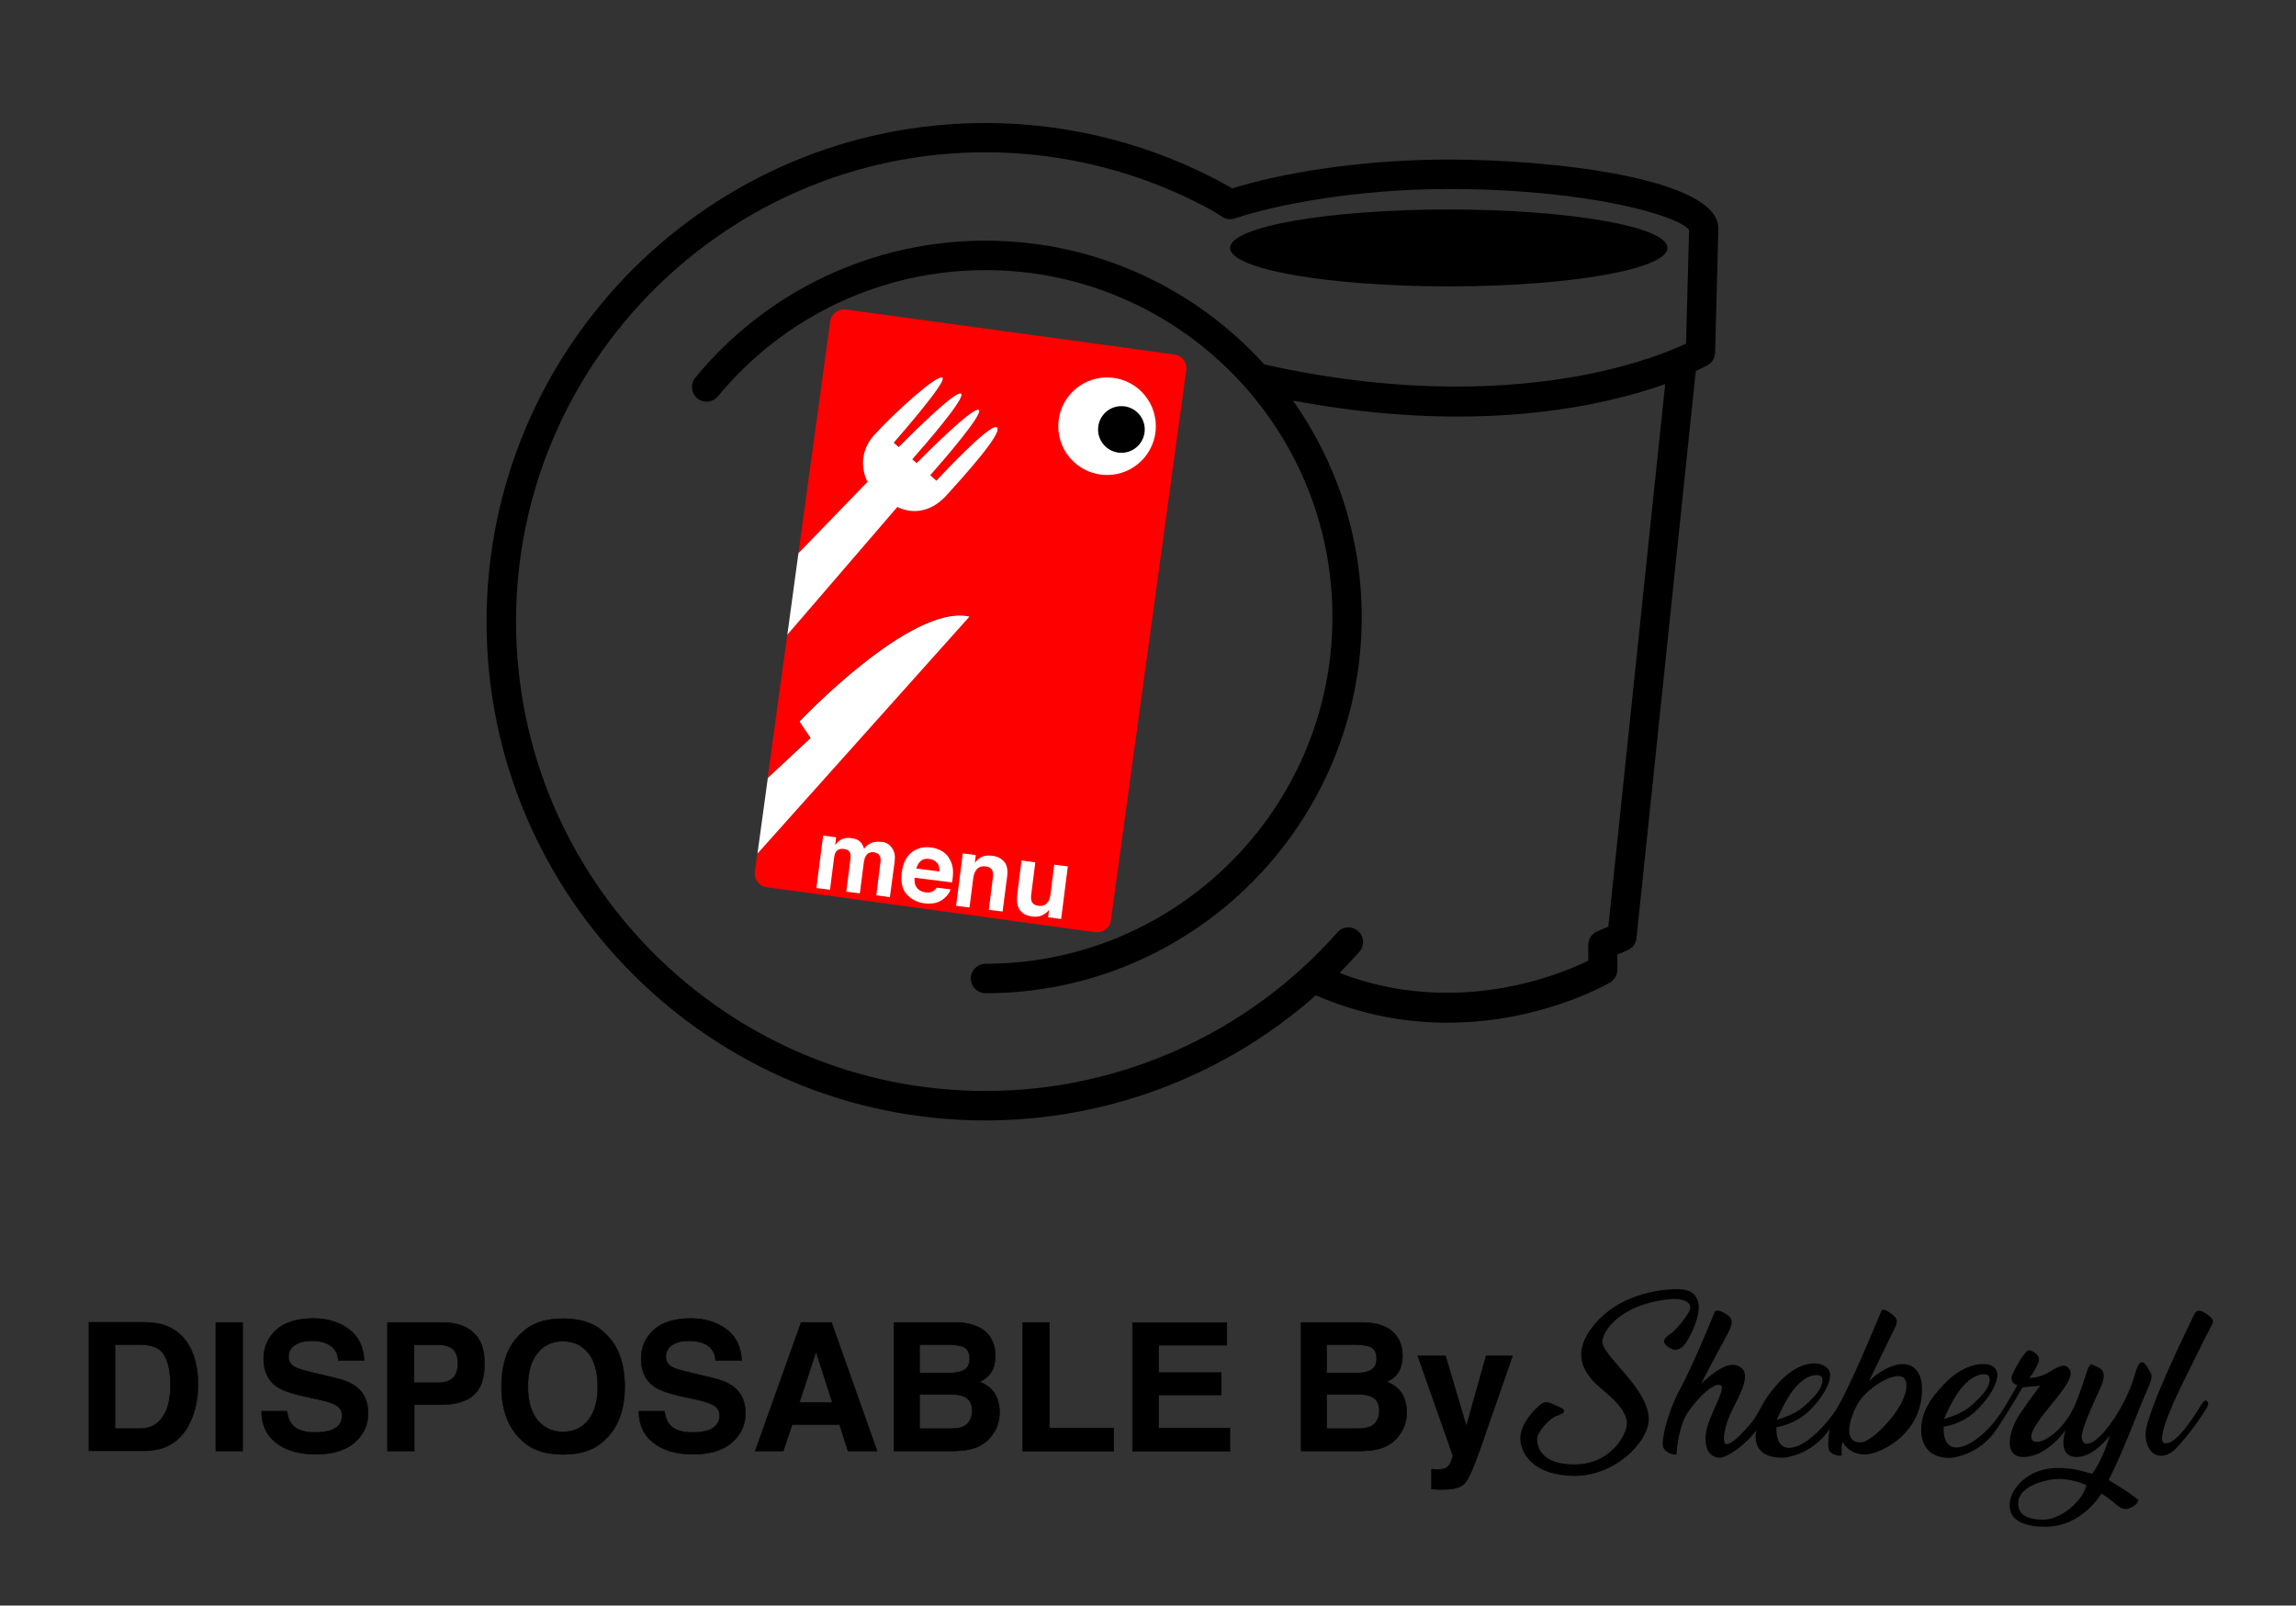 <?xml version="1.0" encoding="utf-8"?>
<!-- Generator: Adobe Illustrator 27.0.0, SVG Export Plug-In . SVG Version: 6.00 Build 0)  -->
<svg version="1.1" id="Layer_1" xmlns="http://www.w3.org/2000/svg" xmlns:xlink="http://www.w3.org/1999/xlink" x="0px" y="0px"
	 viewBox="0 0 1200 839.3" style="enable-background:new 0 0 1200 839.3;" xml:space="preserve">
<rect x="0" y="0" width="1200" height="839.3" fill="#333333" stroke="none"/>
<style type="text/css">
	.st0{fill:#FF0000;}
	.st1{fill:#FFFFFF;}
	.st2{stroke:#000000;stroke-width:0.25;stroke-miterlimit:10;}
</style>
<g>
	<path d="M757.2,83.4c-48,0-89.2,7.6-113.2,15.1l-1.1-0.7c-0.1-0.1-0.3-0.2-0.5-0.3c-38.7-21.7-82.7-33.2-127.4-33.2
		c-143.8,0-260.7,117-260.7,260.7s117,260.7,260.7,260.7c63.9,0,125.3-23.5,172.7-65.4c24.5,10.6,47.9,14.3,68.8,14.3
		c48.2,0,82.9-19.8,85-21c2.3-1.4,3.8-3.9,3.8-6.6V499l5.4-2.3c2.6-1.1,4.3-3.5,4.6-6.2l31-296.5c3.6-1.7,5.7-2.8,6.2-3.1
		c2.3-1.3,3.8-3.8,3.9-6.5l1.7-65C898.1,93.2,811.7,83.4,757.2,83.4z M840.6,484.4l-5.9,2.5c-2.8,1.2-4.6,4-4.6,7v8.3
		c-14.5,7.1-68.8,29.9-130,6.4c3.6-3.6,7-7.3,10.4-11.1c2.8-3.2,2.5-8-0.7-10.8c-3.2-2.8-8-2.5-10.8,0.7
		c-46.6,52.7-113.6,82.9-183.9,82.9c-135.3,0-245.4-110.1-245.4-245.4S379.8,79.6,515.1,79.6c41.9,0,83.3,10.8,119.6,31.1l4,2.6
		c2,1.3,4.4,1.6,6.6,0.9c21.2-7.1,63.2-15.4,111.9-15.4c72.4,0,120.2,13.9,125.6,21.4l-1.6,59.4c-7.5,3.6-26.1,11.3-54.8,16.7
		c-34.7,6.5-91.4,10.8-165.6-5.8c-36-39.7-88-64.7-145.7-64.7c-58.9,0-114.2,26.1-151.7,71.6c-2.7,3.3-2.2,8.1,1,10.8
		c3.3,2.7,8.1,2.2,10.8-1c34.6-41.9,85.6-66,139.9-66c100,0,181.3,81.3,181.3,181.3c0,100-81.3,181.3-181.3,181.3
		c-4.2,0-7.7,3.4-7.7,7.7c0,4.2,3.4,7.7,7.7,7.7c108.4,0,196.6-88.2,196.6-196.6c0-42.1-13.3-81.1-35.9-113.2
		c96.2,18.1,162.3,2.8,194.5-8.6L840.6,484.4z"/>
	<ellipse cx="757.2" cy="129.6" rx="114.3" ry="20.1"/>
</g>
<g>
	<path class="st0" d="M613.8,185.3l-171.7-23.5c-4-0.5-7.7,2.2-8.2,6.2l-16.6,121.1l36.1-37.3c0,0-7.2-12.7,3.6-24.6
		c10.8-11.9,33.1-32,35.6-29.8c2.5,2.2-25.5,33.9-25.5,33.9l2.6,2.3c5.5-5.6,29.9-30,32.6-27.9c2.7,1.9-19.1,27-25.5,34.3l2.3,2
		c5.8-5.9,29.8-29.8,32.5-27.8c2.6,1.9-18.8,26.7-25.4,34.1l3.2,2.9c0,0,27.9-30.3,31.6-27.9c3.7,2.4-17.5,25.7-26.1,35.3
		c-12.8,14.3-25.9,6.2-25.9,6.2l-57.5,66.8l-10.3,74.9l22.4-20.9l-5.8-8.6c0,0,58.2-61.6,88.8-54.9L395.8,446.2l-1.3,9.4
		c-0.5,4,2.2,7.7,6.2,8.2l171.7,23.5c4,0.5,7.7-2.2,8.2-6.2L620,193.5C620.6,189.5,617.8,185.8,613.8,185.3z"/>
	<path class="st1" d="M494.9,258.7c8.7-9.6,29.8-32.9,26.1-35.3c-3.7-2.4-31.6,27.9-31.6,27.9l-3.2-2.9c6.6-7.4,28-32.2,25.4-34.1
		c-2.7-2-26.7,21.9-32.5,27.8l-2.3-2c6.4-7.3,28.2-32.3,25.5-34.3c-2.8-2-27.1,22.4-32.6,27.9l-2.6-2.3c0,0,28-31.8,25.5-33.9
		c-2.5-2.2-24.8,18-35.6,29.8c-10.8,11.9-3.6,24.6-3.6,24.6l-36.1,37.3l-5.8,42.6l57.5-66.8C469,264.9,482.1,272.9,494.9,258.7z"/>
	<path class="st1" d="M417.9,377.2l5.8,8.6l-22.4,20.9l-5.4,39.5l110.8-123.9C476.1,315.5,417.9,377.2,417.9,377.2z"/>
</g>
<g>
	<path class="st2" d="M85.9,692.7c4.7,1.6,8.5,4.4,11.5,8.5c2.3,3.3,3.9,7,4.8,10.9c0.9,3.9,1.3,7.6,1.3,11.1
		c0,8.9-1.8,16.5-5.4,22.7c-4.9,8.4-12.4,12.5-22.6,12.5h-29v-67.2h29C79.6,691.3,83.1,691.8,85.9,692.7z M60.1,702.9v43.9h13
		c6.6,0,11.3-3.3,13.9-9.8c1.4-3.6,2.1-7.9,2.1-12.8c0-6.8-1.1-12.1-3.2-15.8c-2.1-3.7-6.4-5.5-12.8-5.5H60.1z"/>
	<path class="st2" d="M126.8,758.5h-14v-67.2h14V758.5z"/>
	<path class="st2" d="M150,737.7c0.4,3.1,1.3,5.4,2.6,6.9c2.3,2.8,6.3,4.2,12,4.2c3.4,0,6.1-0.4,8.2-1.1c4-1.4,6-4,6-7.8
		c0-2.2-1-3.9-2.9-5.2c-2-1.2-5.1-2.2-9.3-3.1l-7.3-1.6c-7.2-1.6-12.1-3.3-14.7-5.2c-4.5-3.1-6.8-8-6.8-14.6c0-6,2.2-11,6.6-15
		c4.4-4,10.9-6,19.5-6c7.2,0,13.3,1.9,18.4,5.6c5.1,3.8,7.7,9.2,8,16.4h-13.5c-0.2-4-2.1-6.9-5.4-8.6c-2.2-1.1-5-1.7-8.4-1.7
		c-3.7,0-6.7,0.7-8.9,2.2c-2.2,1.5-3.3,3.5-3.3,6.1c0,2.4,1.1,4.2,3.3,5.4c1.4,0.8,4.4,1.7,8.9,2.8l11.8,2.8c5.2,1.2,9,2.8,11.6,4.9
		c4,3.2,6,7.7,6,13.7c0,6.1-2.4,11.2-7.1,15.3c-4.7,4.1-11.5,6.1-20.1,6.1c-8.9,0-15.8-2-20.9-6c-5.1-4-7.6-9.5-7.6-16.5H150z"/>
	<path class="st2" d="M247.4,729.4c-3.9,3.3-9.6,4.9-16.9,4.9h-14v24.2h-14v-67.2h28.9c6.7,0,12,1.7,15.9,5.2
		c4,3.5,5.9,8.8,5.9,16.1C253.3,720.5,251.3,726.1,247.4,729.4z M236.6,705.2c-1.8-1.5-4.3-2.2-7.5-2.2h-12.7v19.8h12.7
		c3.2,0,5.7-0.8,7.5-2.4c1.8-1.6,2.7-4.2,2.7-7.7C239.3,709.2,238.4,706.7,236.6,705.2z"/>
	<path class="st2" d="M316.3,752.5c-5.1,5.2-12.4,7.8-22,7.8c-9.6,0-17-2.6-22-7.8c-6.8-6.4-10.2-15.7-10.2-27.7
		c0-12.3,3.4-21.6,10.2-27.7c5.1-5.2,12.4-7.8,22-7.8c9.6,0,17,2.6,22,7.8c6.8,6.2,10.2,15.4,10.2,27.7
		C326.5,736.9,323.1,746.1,316.3,752.5z M307.5,742.3c3.3-4.1,4.9-9.9,4.9-17.5c0-7.5-1.6-13.4-4.9-17.5c-3.3-4.1-7.7-6.2-13.3-6.2
		c-5.6,0-10,2.1-13.3,6.2c-3.3,4.1-5,9.9-5,17.5c0,7.6,1.7,13.4,5,17.5c3.3,4.1,7.8,6.2,13.3,6.2
		C299.8,748.5,304.3,746.4,307.5,742.3z"/>
	<path class="st2" d="M347.3,737.7c0.4,3.1,1.3,5.4,2.6,6.9c2.3,2.8,6.3,4.2,12,4.2c3.4,0,6.1-0.4,8.2-1.1c4-1.4,6-4,6-7.8
		c0-2.2-1-3.9-2.9-5.2c-2-1.2-5.1-2.2-9.3-3.1l-7.3-1.6c-7.2-1.6-12.1-3.3-14.7-5.2c-4.5-3.1-6.8-8-6.8-14.6c0-6,2.2-11,6.6-15
		c4.4-4,10.9-6,19.5-6c7.2,0,13.3,1.9,18.4,5.6c5.1,3.8,7.7,9.2,8,16.4H374c-0.2-4-2.1-6.9-5.4-8.6c-2.2-1.1-5-1.7-8.4-1.7
		c-3.7,0-6.7,0.7-8.9,2.2c-2.2,1.5-3.3,3.5-3.3,6.1c0,2.4,1.1,4.2,3.3,5.4c1.4,0.8,4.4,1.7,8.9,2.8l11.8,2.8c5.2,1.2,9,2.8,11.6,4.9
		c4,3.2,6,7.7,6,13.7c0,6.1-2.4,11.2-7.1,15.3c-4.7,4.1-11.5,6.1-20.1,6.1c-8.9,0-15.8-2-20.9-6c-5.1-4-7.6-9.5-7.6-16.5H347.3z"/>
	<path class="st2" d="M418.7,691.3h15.9l23.8,67.2h-15.2l-4.4-13.8H414l-4.6,13.8h-14.7L418.7,691.3z M417.8,733.1H435l-8.5-26.5
		L417.8,733.1z"/>
	<path class="st2" d="M517.1,698.4c2.1,2.9,3.1,6.3,3.1,10.3c0,4.1-1,7.4-3.1,9.9c-1.2,1.4-2.9,2.7-5.1,3.8c3.4,1.2,6,3.2,7.8,5.9
		c1.7,2.7,2.6,6,2.6,9.9c0,4-1,7.6-3,10.7c-1.3,2.1-2.9,3.9-4.8,5.3c-2.1,1.6-4.7,2.8-7.6,3.4c-2.9,0.6-6.1,0.9-9.5,0.9h-30.3v-67.2
		h32.5C507.9,691.4,513.7,693.8,517.1,698.4z M480.6,702.9v14.8H497c2.9,0,5.3-0.6,7.1-1.7c1.8-1.1,2.7-3.1,2.7-5.9
		c0-3.1-1.2-5.2-3.6-6.2c-2.1-0.7-4.7-1-7.9-1H480.6z M480.6,728.9v17.9h16.3c2.9,0,5.2-0.4,6.8-1.2c2.9-1.5,4.4-4.3,4.4-8.4
		c0-3.5-1.4-5.9-4.3-7.2c-1.6-0.7-3.8-1.1-6.7-1.1H480.6z"/>
	<path class="st2" d="M534.4,691.3h14.1v55.2h33.6v12.1h-47.6V691.3z"/>
	<path class="st2" d="M641.2,703.2h-35.6v14.3h32.7v11.7h-32.7v17.3h37.2v12.1h-50.9v-67.2h49.3V703.2z"/>
	<path class="st2" d="M729.9,698.4c2.1,2.9,3.1,6.3,3.1,10.3c0,4.1-1,7.4-3.1,9.9c-1.2,1.4-2.9,2.7-5.1,3.8c3.4,1.2,6,3.2,7.8,5.9
		c1.7,2.7,2.6,6,2.6,9.9c0,4-1,7.6-3,10.7c-1.3,2.1-2.9,3.9-4.8,5.3c-2.1,1.6-4.7,2.8-7.6,3.4c-2.9,0.6-6.1,0.9-9.5,0.9H680v-67.2
		h32.5C720.7,691.4,726.5,693.8,729.9,698.4z M693.4,702.9v14.8h16.3c2.9,0,5.3-0.6,7.1-1.7c1.8-1.1,2.7-3.1,2.7-5.9
		c0-3.1-1.2-5.2-3.6-6.2c-2.1-0.7-4.7-1-7.9-1H693.4z M693.4,728.9v17.9h16.3c2.9,0,5.2-0.4,6.8-1.2c2.9-1.5,4.4-4.3,4.4-8.4
		c0-3.5-1.4-5.9-4.3-7.2c-1.6-0.7-3.8-1.1-6.7-1.1H693.4z"/>
	<path class="st2" d="M748.2,768l1.6,0.1c1.3,0.1,2.5,0,3.7-0.1c1.2-0.2,2.1-0.5,2.9-1.1c0.8-0.5,1.5-1.6,2.1-3.2s0.9-2.6,0.8-3
		l-18.3-51.9h14.5l10.9,36.7l10.3-36.7h13.8l-17,48.9c-3.3,9.4-5.9,15.3-7.8,17.5c-1.9,2.3-5.8,3.4-11.5,3.4c-1.2,0-2.1,0-2.8,0
		c-0.7,0-1.8-0.1-3.2-0.2V768z"/>
</g>
<g>
	<path class="st1" d="M463.8,441c1.1,0.6,2,1.6,2.8,2.9c0.6,1.1,1,2.3,1.1,3.7c0,0.9,0,2.3-0.3,4.1l-2.3,17.3L458,468l2.2-17.5
		c0.1-1,0.1-1.9-0.2-2.6c-0.5-1.4-1.5-2.1-3.2-2.4c-1.9-0.2-3.4,0.4-4.3,2c-0.5,0.8-0.8,1.9-1,3.1l-2.1,16.4l-7.1-0.9l2.1-16.3
		c0.2-1.6,0.2-2.8,0-3.6c-0.4-1.4-1.5-2.2-3.2-2.4c-2-0.3-3.4,0.2-4.3,1.5c-0.5,0.7-0.8,1.8-1,3.3l-2.1,16.5l-7.1-0.9l3.5-27.4
		l6.8,0.9l-0.5,4c1.1-1.3,2-2.2,2.9-2.7c1.5-0.9,3.3-1.2,5.5-0.9c2.1,0.3,3.7,0.9,4.8,2c0.9,1,1.5,2.2,1.9,3.6
		c1.1-1.5,2.4-2.5,3.9-3.1c1.5-0.6,3.2-0.7,5-0.5C461.6,440,462.7,440.4,463.8,441z"/>
	<path class="st1" d="M492.6,445.1c1.8,1.1,3.1,2.6,4.1,4.7c0.9,1.8,1.4,3.8,1.4,6c0,1.3-0.1,3.1-0.5,5.5l-19.6-2.5
		c-0.2,2.8,0.4,4.8,2.1,6.2c1,0.8,2.2,1.3,3.7,1.5c1.6,0.2,2.9,0,4.1-0.8c0.6-0.4,1.2-1,1.7-1.7l7.2,0.9c-0.4,1.6-1.5,3.1-3.2,4.6
		c-2.7,2.4-6.3,3.3-10.6,2.7c-3.6-0.5-6.6-2-9-4.6c-2.5-2.6-3.3-6.4-2.7-11.5c0.6-4.8,2.3-8.2,5.1-10.5c2.8-2.2,6.2-3.1,10.1-2.6
		C488.8,443.3,490.9,444,492.6,445.1z M481.3,450c-1.1,0.9-1.9,2.3-2.4,4l12.1,1.6c0.1-1.9-0.3-3.5-1.3-4.6c-1-1.1-2.3-1.8-4-2
		C483.9,448.7,482.4,449.1,481.3,450z"/>
	<path class="st1" d="M524.7,450.3c1.6,1.7,2.1,4.3,1.7,7.7l-2.4,18.5l-7.2-0.9l2.1-16.7c0.2-1.4,0.1-2.6-0.1-3.4
		c-0.5-1.5-1.7-2.4-3.7-2.6c-2.4-0.3-4.1,0.5-5.3,2.5c-0.6,1-1,2.4-1.2,4.1l-1.9,14.9l-7-0.9l3.5-27.4l6.8,0.9l-0.5,4
		c1.1-1.3,2.1-2.2,2.9-2.7c1.6-0.9,3.5-1.3,5.7-1C521,447.5,523.1,448.6,524.7,450.3z"/>
	<path class="st1" d="M541.1,450.8l-2.1,16.5c-0.2,1.6-0.2,2.8,0.1,3.6c0.5,1.5,1.6,2.3,3.5,2.6c2.4,0.3,4.2-0.5,5.3-2.3
		c0.6-1,1-2.4,1.2-4.2L551,452l7.1,0.9l-3.5,27.5l-6.8-0.9l0.5-3.9c-0.1,0.1-0.3,0.3-0.6,0.7c-0.3,0.4-0.7,0.7-1.1,1
		c-1.2,0.9-2.4,1.4-3.4,1.7c-1.1,0.2-2.3,0.3-3.7,0.1c-4-0.5-6.4-2.3-7.5-5.4c-0.6-1.7-0.6-4.1-0.2-7.3l2.1-16.6L541.1,450.8z"/>
</g>
<g>
	<g>
		<path d="M874,679c0,0,13.9-0.6,7.8,8.3c-6.1,8.9-9,10.1-9,10.1c-2.9,2.2-4.4,3.7-1.7,6.1c2.8,2.4,6.9,4.1,11-3.1
			c4.1-7.1,6.8-15.4,5.4-19.9c-1.4-4.6-4.4-7.2-14.4-6.5c-9.9,0.7-30.2,4.1-42.3,21.7c-12.1,17.6,4.3,28.5,8.8,32.5
			c4.6,4,10.7,9.9,10.7,15.9s-8.7,21.3-27.1,21.4c-18.3,0.1-19.8-9.7-19.8-13.3c0-3.6,6.5-10.9,10.3-12.1c3.8-1.2,5.6-2.8,1.3-4.6
			c-4.3-1.8-6.6-3.7-9.5-1.6c-2.9,2.2-11,10.1-10.9,18.1c0.1,8,7.1,19.5,28.4,19.5c21.3,0,38.2-17.6,38.7-29
			c0.7-16.5-25-34-24.2-41.6C838.6,693.2,850.1,680.9,874,679z"/>
		<path d="M993.7,713.1c-8.8,0.6-16.9,8.9-16.9,8.9s11.9-24.4,13.7-28.2c1.8-3.7,0.6-5-1.7-6.8c-2.3-1.8-4.7-3.2-5.5-1.7
			c-0.8,1.6-17.9,44.1-25.2,53.9c-7.3,9.8-15.6,16.8-21.9,17.6c-8.9,1.1-7.7-10.8-7.7-10.8s9.9-1.2,17.6-9c7.7-7.8,13.1-17.7,9-21.8
			c-4.1-4.1-14.4-4-24.7,6.8c-10.3,10.8-9.9,15.6-15.2,21.9c-5.3,6.3-10.1,11-12.8,11c-2.8,0-1.3-9.7,3.4-18.8
			c4.7-9.1,8.7-17.5,4.4-21c-4.3-3.5-10.1-1.9-21.1,8.2c0,0,6.9-13.5,11.3-21.3c4.3-7.8,6.1-11.3,3.4-13.8c-2.8-2.5-6.8-4.2-7.7-2.2
			c-1.7,4.3-11.4,27.9-18,40.1c-6.6,12.2-9.9,26.6-8.9,30.2c1.1,3.6,7.1,4.9,7.1,3.5c0-1.4,0.9-14.7,6.3-22.2
			c5.4-7.4,12.7-14.7,16.5-13.6c3.8,1.1-6.5,16.7-7.5,25.1c-1.3,10.8,4.1,12.9,7.3,12.9c3.2,0,13.2-6.1,19.1-14.5
			c0,0-4.4,14.7,14.1,14.5c0,0,14.5-0.8,24.3-15.1c0,0-2,9.7,0,11.9c2,2.2,6.2,2.6,6.2,1.8c0-0.8-0.4-5.3,0.5-6.8
			c0,0,3.1,6.6,11.6,6.5c8.5-0.1,30.9-11.4,29.8-35.6C1004.5,725,1004.5,712.4,993.7,713.1z M939.3,724.2c5.9-6.1,11.1-6,12.5-4.7
			c1.3,1.3,1.3,5.4-4.1,11s-8.7,8.6-19.1,11.7C928.7,742.2,933.4,730.3,939.3,724.2z M972.9,754c-11.7,0.5-4.5-16.9-0.8-22
			c5.9-8.4,24.8-19.4,24.3-7.3C995.9,736.7,978.1,753.8,972.9,754z"/>
		<path d="M1121.6,728.1c3.1-6.9,3.5-8.7,2.2-10.8c-1.3-2-4.7-11.3-8,1.1c-3.4,12.4-11.7,25.9-18,32.1c-6.2,6.2-9.7,4.8-9.8,0.7
			c-0.1-4.1,5-15.2,9.7-25.5c4.7-10.3-1-10.7-3.8-12.2c-2.9-1.6-3,5.5-9.2,20.4c-6.2,14.8-18.7,22.1-22.2,19.2
			c-3.5-2.9,4.1-12.1,11.6-21.3c7.5-9.2,9.2-13.5,7.5-16.1c-1.7-2.5-4.1-2.6-9.8,1.1c-5.8,3.7-11.1,3.5-11.1,3.5s2.9-3.8,4.6-7.8
			c1.7-4-2.6-6.2-4.6-6.7c-1.9-0.5-6.9,8.1-8.9,12.7c-1.9,4.6,2.6,5.6,2.6,5.6s-5.9,10.5-8.9,14.9c-7,10.1-15.6,16.8-21.9,17.6
			c-8.9,1.1-7.7-10.8-7.7-10.8s9.9-1.2,17.6-9c7.7-7.8,13.1-17.7,9-21.8c-4.1-4.1-15.8-1.9-24.7,6.8c-5.5,5.5-13.7,14.2-13.7,25.2
			c0,11,6.5,15.2,15.2,15.1c0,0,14.7-0.7,24.3-15.1c6.8-10.2,13.5-21.8,13.5-21.8l9.2-0.8c0,0-5.4,6.9-10.8,15s-9.2,22.9,2.9,22.2
			c12.1-0.7,21.2-14.1,21.2-14.1s-4.7,13.3,4.9,14.1c9.6,0.8,18.2-11.3,18.2-11.3c-3.5,12.7-9.3,20.2-9.3,20.2
			c-31.4-10.4-41.3,8-42.5,12.5c-1.2,4.4-2.3,14.9,17.6,15.1c19.9,0.2,29.8-17.4,29.8-17.4s4.6,2.9,7.9,5.9c3.4,3,5.8,2.6,8.5,1
			c2.8-1.7,2.9-3.4,2.9-3.4c-2.5-2.8-15.5-10.5-15.5-10.5C1109.6,759.1,1118.4,735.1,1121.6,728.1z M1026.7,723.8
			c5.9-6.1,11.1-6,12.5-4.7c1.3,1.3,1.3,5.4-4.1,11c-5.4,5.6-8.7,8.6-19.1,11.7C1016,741.9,1020.8,729.9,1026.7,723.8z M1068,794.4
			c-8.3,0-13.2-2.5-13.2-8.5c0-6,6.4-10.4,16.4-12.3c10.1-1.9,19.3,2.8,19.3,2.8C1088,785.7,1076.3,794.4,1068,794.4z"/>
		<path d="M1155.2,694.2c2.2-3.8,1.9-4.4-1.6-7.1c-3.5-2.6-5.7-2.5-6.8,0c-1.7,3.7-25.4,51.4-25.4,62.5c0,11.1,8.5,14.7,15.3,8.1
			c6.8-6.6,16.9-21.3,17.3-23.2c0.4-1.9-1.1-3.8-3.1-0.8c-2,3-12.3,21-19.1,20.8c-6.7-0.1,7.1-27.7,11.3-36.2
			C1147.3,709.9,1153.1,698,1155.2,694.2z"/>
	</g>
</g>
<circle class="st1" cx="578.6" cy="222.8" r="25.5"/>
<circle cx="586.1" cy="224.5" r="12.2"/>
</svg>

